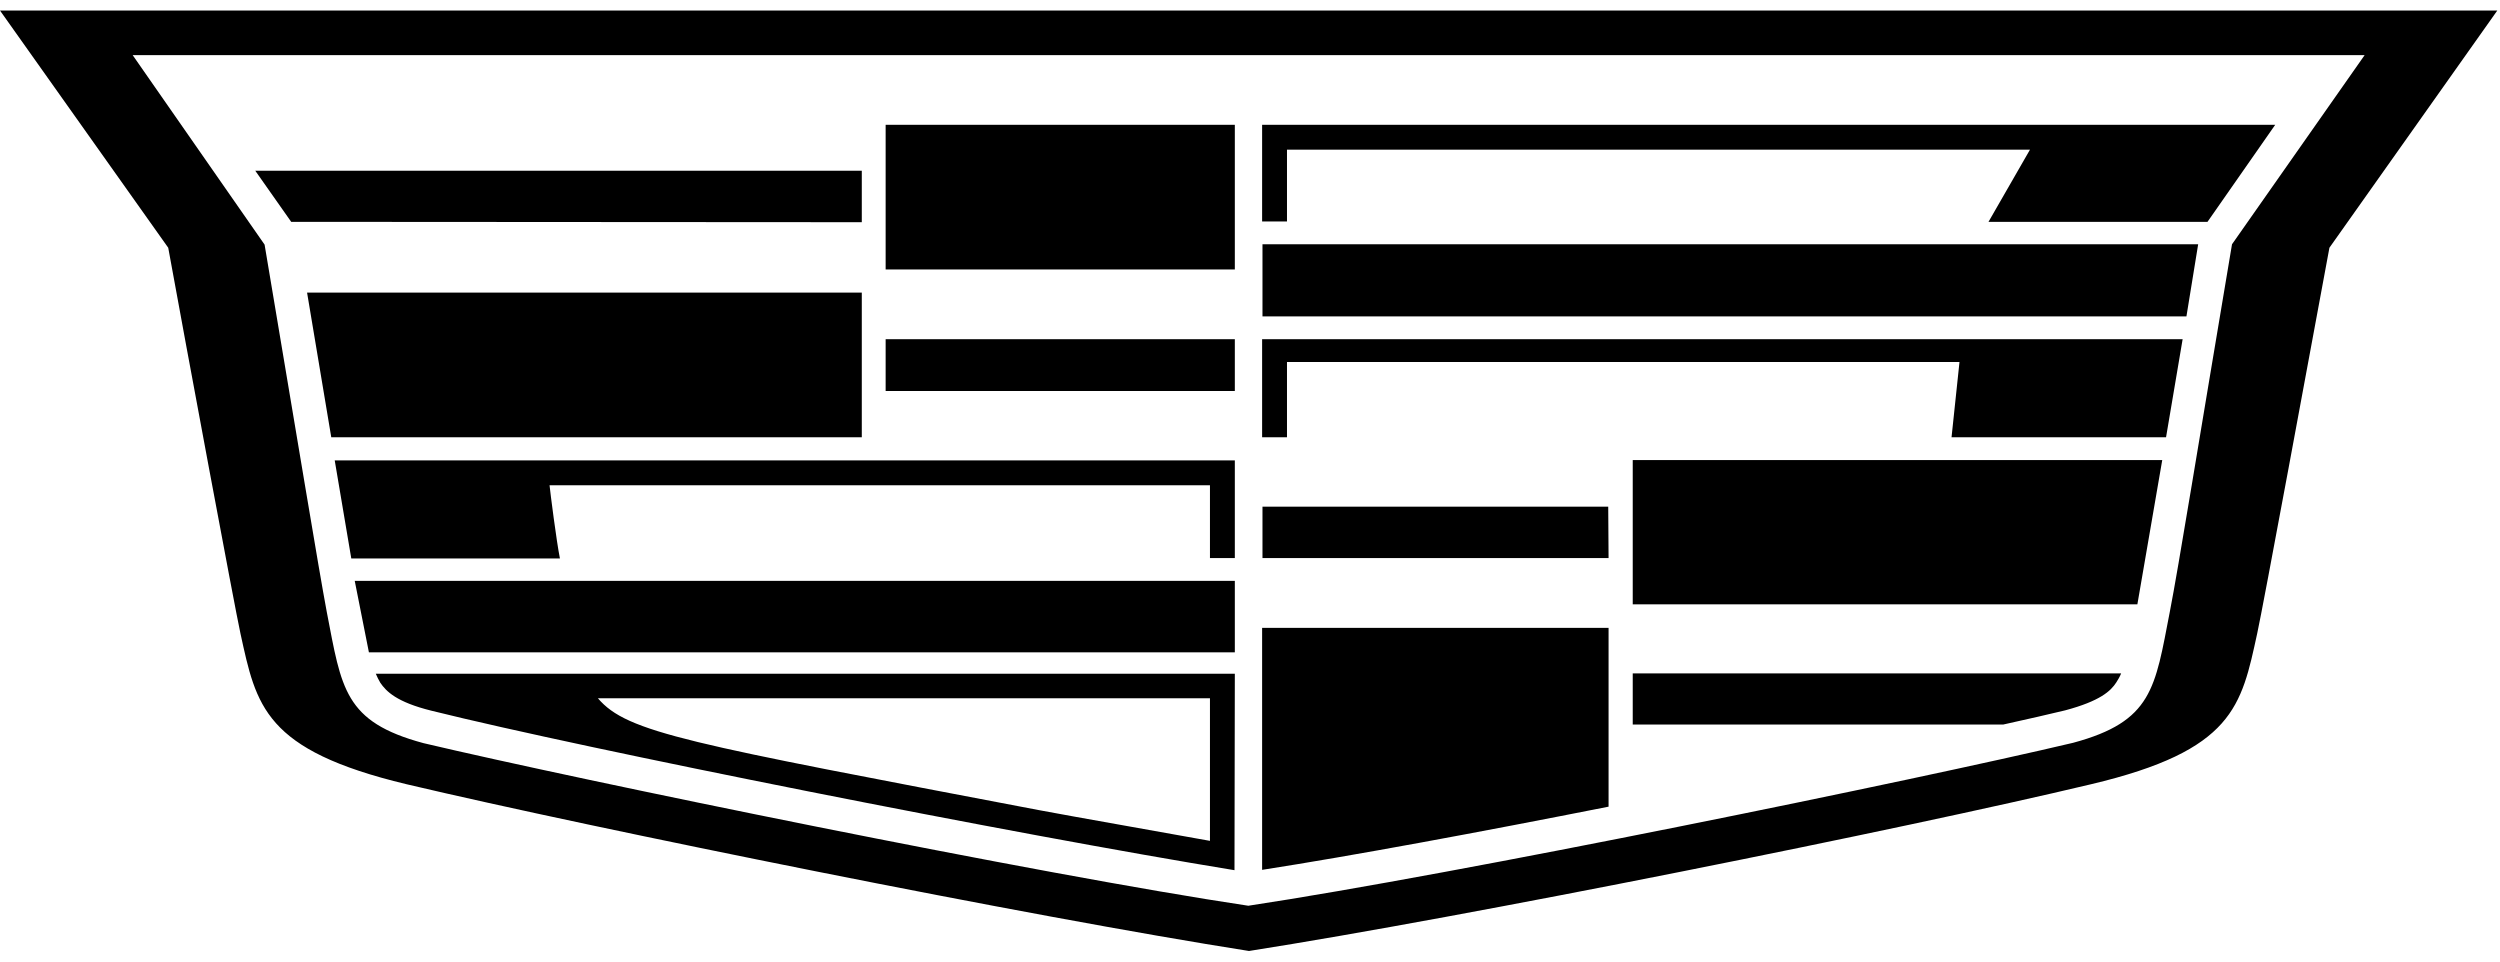 <svg width="117" height="45" viewBox="0 0 117 45" fill="none" xmlns="http://www.w3.org/2000/svg">
<path d="M91.332 20.464H101.371L102.147 15.876H59.067V20.464H60.231V16.942H91.704L91.332 20.464ZM102.325 14.809H59.084V11.432H102.874L102.325 14.809ZM75.281 26.119H59.084V23.712H75.265L75.281 26.119ZM103.311 10.382H93.062L95.002 7.006H60.231V10.366H59.067V5.842H106.479L103.311 10.382ZM41.448 5.842H57.79V12.612H41.448V5.842ZM99.043 31.936C98.784 32.34 98.283 32.808 96.651 33.244C95.859 33.438 94.986 33.632 93.757 33.907H76.412V31.516H99.269C99.205 31.677 99.124 31.806 99.043 31.936ZM100.029 28.284H76.412V21.531H101.193L100.029 28.284ZM75.281 37.752C69.235 38.948 63.319 40.047 59.067 40.709V29.383H75.281V37.752ZM40.332 20.464H15.503L14.371 13.694H40.332V20.464ZM40.332 7.991V10.399L13.628 10.382L11.947 7.991H40.332ZM0.001 0.494L7.873 11.594C8.73 16.312 10.993 28.462 11.252 29.641C11.995 33.034 12.351 35.102 19.027 36.702C27.918 38.802 48.253 42.906 58.453 44.506C68.653 42.906 88.989 38.819 97.863 36.702C104.539 35.119 104.895 33.05 105.638 29.641C105.897 28.478 108.144 16.312 109.017 11.594L116.873 0.494H0.001ZM6.208 2.579H110.666L104.458 11.432C102.907 20.642 101.953 26.555 101.549 28.623C100.854 32.21 100.74 33.761 97.022 34.763C89.651 36.508 68.249 40.903 58.421 42.389C48.593 40.919 27.206 36.524 19.819 34.779C16.101 33.778 15.988 32.227 15.293 28.64C14.905 26.572 13.935 20.658 12.383 11.449L6.208 2.579ZM57.79 26.119H56.626V22.71H25.719C25.751 23.033 26.042 25.328 26.204 26.135H16.44L15.665 21.547H57.79V26.119ZM57.79 30.53H17.265L16.602 27.186H57.79V30.53ZM41.448 15.876H57.79V18.299H41.448V15.876ZM57.79 31.532H17.588C17.653 31.677 17.718 31.823 17.798 31.952C18.073 32.356 18.558 32.857 20.191 33.261C27.465 35.07 47.477 39.045 57.774 40.725L57.79 31.532ZM56.626 39.352C54.767 39.012 50.241 38.221 48.625 37.914C32.185 34.779 29.356 34.295 27.982 32.679H56.626V39.352Z" fill="black"/>
</svg>

